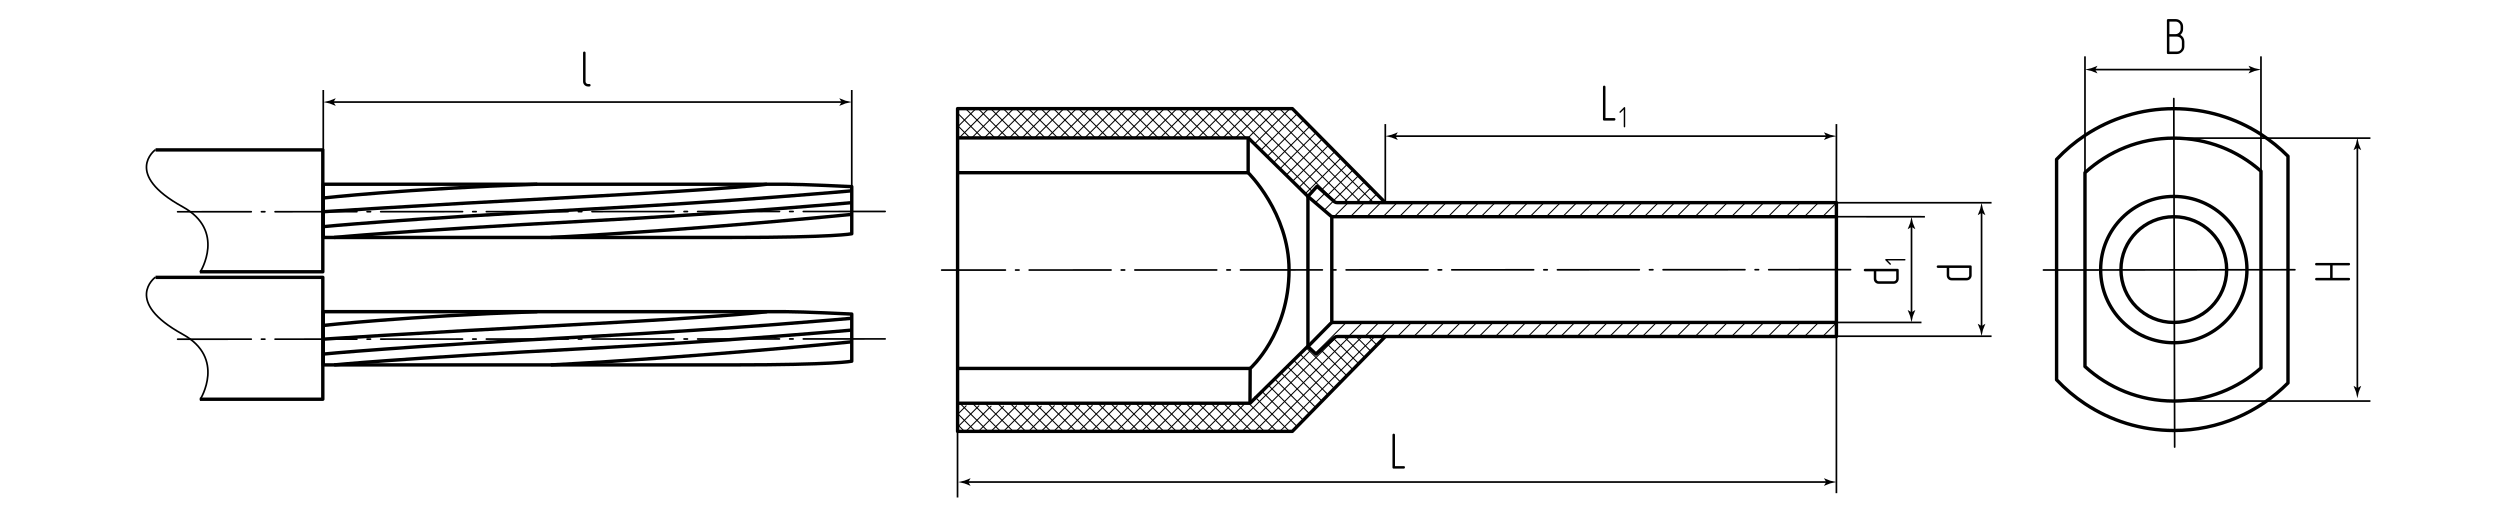 <?xml version="1.0" encoding="UTF-8"?> <!-- Generator: Adobe Illustrator 24.1.1, SVG Export Plug-In . SVG Version: 6.00 Build 0) --> <svg xmlns="http://www.w3.org/2000/svg" xmlns:xlink="http://www.w3.org/1999/xlink" version="1.1" id="nshvi2" x="0px" y="0px" viewBox="0 0 733.574 151.532" style="enable-background:new 0 0 733.574 151.532;" xml:space="preserve"> <style type="text/css"> .st0{fill:none;stroke:#000000;stroke-width:0.3;stroke-linecap:round;stroke-miterlimit:10;} .st1{fill:none;stroke:#000000;stroke-width:0.5;stroke-linecap:round;stroke-linejoin:round;} .st2{fill:none;stroke:#000000;stroke-width:0.5;stroke-linecap:round;stroke-linejoin:round;stroke-dasharray:24,3,1,3;} .st3{fill:none;stroke:#000000;stroke-width:0.5;} .st4{fill:none;stroke:#000000;stroke-linejoin:round;stroke-miterlimit:10;} </style> <g id="Sections"> <g id="Cu_1_"> <path class="st0" d="M486.903,98.552l3.949-3.95 M492.108,98.694l4.092-4.092 M497.456,98.694l4.092-4.092 M502.803,98.694 l4.092-4.092 M508.151,98.694l4.092-4.092 M513.499,98.694l4.092-4.092 M518.846,98.694l4.092-4.092 M524.194,98.694l4.092-4.092 M529.542,98.694l4.092-4.092 M534.889,98.694l3.59-3.59 M481.922,98.741l4.138-4.138 M477.131,98.741l4.138-4.138 M472.341,98.741l4.138-4.138 M467.55,98.741l4.138-4.138 M462.76,98.741l4.138-4.138 M457.969,98.741l4.138-4.138 M453.179,98.741l4.138-4.138 M448.388,98.741l4.138-4.138 M443.598,98.741l4.138-4.138 M438.807,98.741l4.138-4.138 M434.016,98.741l4.138-4.138 M429.226,98.741l4.138-4.138 M424.435,98.741l4.138-4.138 M419.645,98.741l4.138-4.138 M414.854,98.741l4.138-4.138 M410.064,98.741l4.138-4.138 M405.273,98.741l4.138-4.138 M400.483,98.741l4.138-4.138 M395.692,98.741l4.138-4.138 M386.078,103.565l8.962-8.962"></path> <path class="st0" d="M491.983,63.625l4.092-4.092 M497.394,63.562l4.029-4.029 M502.742,63.562l4.029-4.029 M508.09,63.562 l4.029-4.029 M513.437,63.562l4.029-4.029 M518.785,63.562l4.029-4.029 M524.133,63.562l4.029-4.029 M529.48,63.562l4.029-4.029 M534.828,63.562l4.029-4.029 M487.267,63.593l4.061-4.061 M482.476,63.593l4.061-4.061 M477.686,63.593l4.061-4.061 M472.895,63.593l4.061-4.061 M468.105,63.593l4.061-4.061 M463.314,63.593l4.061-4.061 M458.524,63.593l4.061-4.061 M453.733,63.593l4.061-4.061 M448.942,63.593l4.061-4.061 M444.152,63.593l4.061-4.061 M439.361,63.593l4.061-4.061 M434.571,63.593l4.061-4.061 M429.78,63.593l4.061-4.061 M424.99,63.593l4.061-4.061 M420.199,63.593l4.061-4.061 M415.409,63.593l4.061-4.061 M410.618,63.593l4.061-4.061 M405.827,63.593l4.061-4.061 M401.037,63.593l4.061-4.061 M396.246,63.593l4.061-4.061 M391.456,63.593l4.061-4.061 M388.547,61.712l2.733-2.733 M386.019,59.449l2.742-2.742"></path> </g> <g> <line class="st0" x1="395.402" y1="48.126" x2="387.971" y2="55.558"></line> <line class="st0" x1="393.522" y1="46.321" x2="382.987" y2="56.857"></line> <line class="st0" x1="391.675" y1="44.483" x2="381.127" y2="55.031"></line> <line class="st0" x1="389.843" y1="42.63" x2="379.267" y2="53.206"></line> <line class="st0" x1="388.011" y1="40.777" x2="377.407" y2="51.381"></line> <line class="st0" x1="386.179" y1="38.924" x2="375.543" y2="49.56"></line> <line class="st0" x1="379.275" y1="31.999" x2="400.457" y2="53.181"></line> <line class="st0" x1="384.347" y1="37.071" x2="373.691" y2="47.727"></line> <line class="st0" x1="375.709" y1="32.118" x2="402.722" y2="59.131"></line> <line class="st0" x1="382.515" y1="35.218" x2="371.894" y2="45.839"></line> <line class="st0" x1="371.784" y1="31.877" x2="399.109" y2="59.202"></line> <line class="st0" x1="380.683" y1="33.365" x2="369.863" y2="44.185"></line> <line class="st0" x1="368.111" y1="31.889" x2="395.635" y2="59.414"></line> <line class="st0" x1="378.486" y1="31.877" x2="368.035" y2="42.328"></line> <line class="st0" x1="364.426" y1="31.889" x2="391.397" y2="58.861"></line> <line class="st0" x1="374.801" y1="31.877" x2="366.223" y2="40.455"></line> <line class="st0" x1="360.741" y1="31.889" x2="385.066" y2="56.215"></line> <line class="st0" x1="371.115" y1="31.877" x2="362.514" y2="40.479"></line> <line class="st0" x1="357.056" y1="31.889" x2="365.635" y2="40.469"></line> <line class="st0" x1="367.43" y1="31.877" x2="358.839" y2="40.469"></line> <line class="st0" x1="353.37" y1="31.889" x2="361.95" y2="40.469"></line> <line class="st0" x1="363.745" y1="31.877" x2="355.154" y2="40.469"></line> <line class="st0" x1="349.685" y1="31.889" x2="358.269" y2="40.473"></line> <line class="st0" x1="360.06" y1="31.877" x2="351.465" y2="40.473"></line> <line class="st0" x1="346.267" y1="32.156" x2="354.584" y2="40.473"></line> <line class="st0" x1="356.34" y1="31.912" x2="347.94" y2="40.313"></line> <line class="st0" x1="342.303" y1="31.877" x2="350.899" y2="40.473"></line> <line class="st0" x1="352.69" y1="31.877" x2="344.125" y2="40.442"></line> <line class="st0" x1="338.589" y1="31.877" x2="347.152" y2="40.441"></line> <line class="st0" x1="349.141" y1="31.742" x2="340.073" y2="40.809"></line> <line class="st0" x1="334.984" y1="31.928" x2="343.525" y2="40.469"></line> <line class="st0" x1="345.276" y1="31.922" x2="336.729" y2="40.469"></line> <line class="st0" x1="331.147" y1="31.776" x2="339.84" y2="40.469"></line> <line class="st0" x1="341.594" y1="31.919" x2="333.044" y2="40.469"></line> <line class="st0" x1="327.681" y1="31.996" x2="336.155" y2="40.469"></line> <line class="st0" x1="337.92" y1="31.907" x2="329.359" y2="40.469"></line> <line class="st0" x1="323.88" y1="31.879" x2="332.384" y2="40.384"></line> <line class="st0" x1="334.147" y1="31.996" x2="325.737" y2="40.405"></line> <line class="st0" x1="320.338" y1="32.022" x2="328.614" y2="40.298"></line> <line class="st0" x1="330.621" y1="31.837" x2="321.989" y2="40.469"></line> <line class="st0" x1="316.413" y1="31.782" x2="324.929" y2="40.298"></line> <line class="st0" x1="326.84" y1="31.933" x2="318.366" y2="40.406"></line> <line class="st0" x1="312.991" y1="32.045" x2="321.368" y2="40.422"></line> <line class="st0" x1="323.21" y1="31.877" x2="314.789" y2="40.298"></line> <line class="st0" x1="309.138" y1="31.877" x2="317.729" y2="40.469"></line> <line class="st0" x1="319.525" y1="31.877" x2="311.234" y2="40.168"></line> <line class="st0" x1="305.584" y1="32.009" x2="313.973" y2="40.397"></line> <line class="st0" x1="315.84" y1="31.877" x2="307.398" y2="40.319"></line> <line class="st0" x1="301.768" y1="31.877" x2="310.359" y2="40.469"></line> <line class="st0" x1="312.121" y1="31.911" x2="303.563" y2="40.469"></line> <line class="st0" x1="298.248" y1="32.043" x2="306.506" y2="40.3"></line> <line class="st0" x1="308.47" y1="31.877" x2="299.878" y2="40.469"></line> <line class="st0" x1="294.466" y1="31.946" x2="302.989" y2="40.469"></line> <line class="st0" x1="304.846" y1="31.817" x2="296.285" y2="40.377"></line> <line class="st0" x1="290.685" y1="31.85" x2="299.206" y2="40.371"></line> <line class="st0" x1="301.088" y1="31.889" x2="292.508" y2="40.469"></line> <line class="st0" x1="287.028" y1="31.877" x2="295.619" y2="40.469"></line> <line class="st0" x1="297.415" y1="31.877" x2="288.953" y2="40.339"></line> <line class="st0" x1="283.343" y1="31.877" x2="291.979" y2="40.514"></line> <line class="st0" x1="293.573" y1="32.034" x2="285.213" y2="40.395"></line> <line class="st0" x1="281.203" y1="33.423" x2="288.249" y2="40.469"></line> <line class="st0" x1="290.151" y1="31.771" x2="281.319" y2="40.604"></line> <line class="st0" x1="286.341" y1="31.887" x2="281.095" y2="37.132"></line> <line class="st0" x1="281.046" y1="36.879" x2="284.715" y2="40.549"></line> <line class="st0" x1="397.004" y1="49.874" x2="389.707" y2="57.171"></line> <line class="st0" x1="398.724" y1="51.448" x2="391.354" y2="58.818"></line> <line class="st0" x1="400.5" y1="53.224" x2="394.257" y2="59.467"></line> <line class="st0" x1="402.192" y1="55.133" x2="397.857" y2="59.467"></line> <line class="st0" x1="404.067" y1="56.825" x2="401.762" y2="59.131"></line> </g> <g> <line class="st0" x1="395.195" y1="110.263" x2="387.599" y2="102.667"></line> <line class="st0" x1="393.376" y1="112.129" x2="383.284" y2="102.037"></line> <line class="st0" x1="391.547" y1="113.985" x2="381.402" y2="103.841"></line> <line class="st0" x1="389.723" y1="115.846" x2="379.52" y2="105.644"></line> <line class="st0" x1="387.899" y1="117.707" x2="377.626" y2="107.435"></line> <line class="st0" x1="386.077" y1="119.571" x2="375.758" y2="109.252"></line> <line class="st0" x1="384.251" y1="121.429" x2="373.875" y2="111.054"></line> <line class="st0" x1="375.548" y1="126.569" x2="403.167" y2="98.951"></line> <line class="st0" x1="382.427" y1="123.29" x2="371.984" y2="112.848"></line> <line class="st0" x1="371.925" y1="126.508" x2="399.659" y2="98.774"></line> <line class="st0" x1="380.605" y1="125.154" x2="370.109" y2="114.658"></line> <line class="st0" x1="368.184" y1="126.563" x2="396.007" y2="98.741"></line> <line class="st0" x1="378.299" y1="126.533" x2="368.226" y2="116.46"></line> <line class="st0" x1="364.499" y1="126.563" x2="392.116" y2="98.946"></line> <line class="st0" x1="374.614" y1="126.533" x2="366.397" y2="118.316"></line> <line class="st0" x1="360.814" y1="126.563" x2="384.771" y2="102.607"></line> <line class="st0" x1="370.929" y1="126.533" x2="362.745" y2="118.348"></line> <line class="st0" x1="357.129" y1="126.563" x2="365.369" y2="118.324"></line> <line class="st0" x1="367.244" y1="126.533" x2="359.051" y2="118.34"></line> <line class="st0" x1="353.444" y1="126.563" x2="361.691" y2="118.316"></line> <line class="st0" x1="363.559" y1="126.533" x2="355.342" y2="118.316"></line> <line class="st0" x1="349.753" y1="126.569" x2="358.006" y2="118.316"></line> <line class="st0" x1="359.874" y1="126.533" x2="351.657" y2="118.316"></line> <line class="st0" x1="346.102" y1="126.536" x2="354.321" y2="118.316"></line> <line class="st0" x1="356.189" y1="126.533" x2="347.972" y2="118.316"></line> <line class="st0" x1="342.416" y1="126.536" x2="350.626" y2="118.326"></line> <line class="st0" x1="352.54" y1="126.569" x2="344.33" y2="118.359"></line> <line class="st0" x1="338.698" y1="126.569" x2="346.951" y2="118.316"></line> <line class="st0" x1="348.855" y1="126.569" x2="340.602" y2="118.316"></line> <line class="st0" x1="335.013" y1="126.569" x2="343.279" y2="118.303"></line> <line class="st0" x1="345.17" y1="126.569" x2="336.917" y2="118.316"></line> <line class="st0" x1="331.328" y1="126.569" x2="339.076" y2="118.822"></line> <line class="st0" x1="341.485" y1="126.569" x2="333.294" y2="118.378"></line> <line class="st0" x1="327.746" y1="126.467" x2="335.414" y2="118.798"></line> <line class="st0" x1="337.8" y1="126.569" x2="329.662" y2="118.431"></line> <line class="st0" x1="324.16" y1="126.367" x2="331.619" y2="118.908"></line> <line class="st0" x1="334.258" y1="126.713" x2="325.89" y2="118.345"></line> <line class="st0" x1="320.502" y1="126.34" x2="327.819" y2="119.023"></line> <line class="st0" x1="330.43" y1="126.569" x2="322.291" y2="118.43"></line> <line class="st0" x1="316.776" y1="126.381" x2="324.228" y2="118.929"></line> <line class="st0" x1="326.745" y1="126.569" x2="318.533" y2="118.358"></line> <line class="st0" x1="313.058" y1="126.415" x2="320.494" y2="118.978"></line> <line class="st0" x1="323.06" y1="126.569" x2="314.807" y2="118.316"></line> <line class="st0" x1="309.306" y1="126.481" x2="316.809" y2="118.978"></line> <line class="st0" x1="319.492" y1="126.686" x2="311.282" y2="118.476"></line> <line class="st0" x1="305.533" y1="126.569" x2="313.08" y2="119.022"></line> <line class="st0" x1="315.69" y1="126.569" x2="307.548" y2="118.428"></line> <line class="st0" x1="301.848" y1="126.569" x2="309.366" y2="119.051"></line> <line class="st0" x1="312.005" y1="126.569" x2="303.856" y2="118.421"></line> <line class="st0" x1="298.163" y1="126.569" x2="305.537" y2="119.195"></line> <line class="st0" x1="308.32" y1="126.569" x2="300.067" y2="118.316"></line> <line class="st0" x1="294.539" y1="126.507" x2="301.994" y2="119.052"></line> <line class="st0" x1="304.635" y1="126.569" x2="296.454" y2="118.388"></line> <line class="st0" x1="290.794" y1="126.568" x2="298.285" y2="119.077"></line> <line class="st0" x1="300.95" y1="126.569" x2="292.697" y2="118.316"></line> <line class="st0" x1="287.108" y1="126.569" x2="294.48" y2="119.197"></line> <line class="st0" x1="297.265" y1="126.569" x2="289.012" y2="118.316"></line> <line class="st0" x1="283.422" y1="126.569" x2="290.819" y2="119.173"></line> <line class="st0" x1="293.58" y1="126.569" x2="285.461" y2="118.451"></line> <line class="st0" x1="281.238" y1="125.068" x2="287.227" y2="119.08"></line> <line class="st0" x1="289.895" y1="126.569" x2="281.701" y2="118.376"></line> <line class="st0" x1="286.2" y1="126.569" x2="281.065" y2="121.434"></line> <line class="st0" x1="281.106" y1="121.475" x2="283.501" y2="119.08"></line> <line class="st0" x1="282.974" y1="126.569" x2="280.984" y2="124.58"></line> <line class="st0" x1="396.967" y1="108.455" x2="389.438" y2="100.926"></line> <line class="st0" x1="398.68" y1="106.702" x2="391.268" y2="99.29"></line> <line class="st0" x1="400.464" y1="104.887" x2="394.485" y2="98.908"></line> <line class="st0" x1="402.243" y1="103.066" x2="398.084" y2="98.908"></line> <line class="st0" x1="404.037" y1="101.261" x2="401.684" y2="98.908"></line> </g> </g> <g id="BreakeLine"> <path class="st1" d="M45.496,44.019c0,0-9.401,7.036,8.107,16.668c12.733,7.004,5.198,19.029,5.198,19.029"></path> <path class="st1" d="M45.496,81.415c0,0-9.401,7.036,8.107,16.668c12.733,7.004,5.198,19.029,5.198,19.029"></path> </g> <g id="Middles"> <line id="Middles_5_" class="st2" x1="543.006" y1="79.126" x2="276.319" y2="79.249"></line> <line id="Middles_1_" class="st2" x1="259.718" y1="62.05" x2="52.129" y2="62.137"></line> <line id="Middles_3_" class="st2" x1="259.718" y1="99.445" x2="52.129" y2="99.532"></line> <polyline class="st1" points="673.383,79.15 659.324,79.16 653.364,79.17 637.984,79.19 622.344,79.21 616.394,79.22 599.617,79.23 "></polyline> <line id="Middles_4_" class="st1" x1="637.858" y1="28.915" x2="638.109" y2="131.172"></line> </g> <g id="Texts"> <g> <path d="M408.953,137.506c-0.24,0-0.36-0.12-0.36-0.36v-9.524c0-0.11,0.035-0.2,0.105-0.271c0.07-0.069,0.155-0.104,0.255-0.104 c0.1,0,0.188,0.032,0.262,0.098c0.075,0.064,0.113,0.157,0.113,0.277v9.149h2.565c0.24,0,0.36,0.126,0.36,0.375 c0,0.091-0.033,0.173-0.098,0.248s-0.152,0.112-0.262,0.112H408.953z"></path> </g> <g> <path d="M470.715,35.383c-0.24,0-0.36-0.12-0.36-0.36v-9.524c0-0.11,0.035-0.2,0.105-0.271c0.07-0.069,0.155-0.104,0.255-0.104 c0.1,0,0.188,0.032,0.262,0.098c0.075,0.064,0.113,0.157,0.113,0.277v9.149h2.565c0.24,0,0.36,0.126,0.36,0.375 c0,0.091-0.033,0.173-0.098,0.248s-0.152,0.112-0.262,0.112H470.715z"></path> <path d="M476.822,37.325c-0.041,0.035-0.091,0.053-0.149,0.053s-0.109-0.019-0.153-0.057c-0.044-0.038-0.066-0.089-0.066-0.153 v-5.046l-0.909,0.918c-0.047,0.047-0.096,0.07-0.149,0.07c-0.058,0-0.109-0.021-0.153-0.065c-0.044-0.044-0.065-0.095-0.065-0.153 c0-0.053,0.023-0.102,0.07-0.148l1.277-1.276c0.035-0.041,0.082-0.062,0.14-0.062s0.109,0.019,0.153,0.057 c0.043,0.038,0.065,0.089,0.065,0.153v5.553C476.883,37.238,476.863,37.29,476.822,37.325z"></path> </g> <g> <path d="M635.831,15.497V5.973c0-0.25,0.12-0.375,0.36-0.375h2.204c0.61,0,1.125,0.215,1.546,0.645 c0.43,0.431,0.645,0.95,0.645,1.561v0.734c0,0.33-0.072,0.643-0.218,0.938c-0.145,0.295-0.343,0.553-0.592,0.772 c0.359,0.181,0.646,0.445,0.862,0.795c0.215,0.351,0.322,0.735,0.322,1.155v1.47c0,0.601-0.23,1.115-0.69,1.546 c-0.439,0.43-0.944,0.645-1.515,0.645h-2.564C635.951,15.857,635.831,15.737,635.831,15.497z M638.396,10.008 c0.2,0,0.388-0.04,0.563-0.12s0.33-0.188,0.466-0.323c0.135-0.135,0.239-0.289,0.314-0.465c0.075-0.175,0.112-0.362,0.112-0.563 V7.803c0-0.21-0.037-0.402-0.112-0.578c-0.075-0.175-0.18-0.33-0.314-0.465c-0.136-0.135-0.291-0.24-0.466-0.314 c-0.175-0.075-0.362-0.113-0.563-0.113h-1.829v3.676H638.396z M638.756,15.122c0.42,0,0.77-0.137,1.05-0.412 s0.42-0.622,0.42-1.043v-1.47c0-0.42-0.14-0.768-0.42-1.042c-0.28-0.275-0.63-0.413-1.05-0.413h-2.189v4.38H638.756z"></path> </g> <g> <path d="M172.543,25.383c-0.2,0-0.388-0.037-0.563-0.112s-0.33-0.181-0.465-0.315c-0.135-0.135-0.24-0.29-0.315-0.465 c-0.075-0.175-0.113-0.367-0.113-0.577v-8.415c0-0.11,0.035-0.2,0.105-0.271c0.07-0.069,0.155-0.104,0.255-0.104 c0.1,0,0.188,0.032,0.262,0.098c0.075,0.064,0.113,0.157,0.113,0.277v8.415c0,0.21,0.07,0.385,0.21,0.524 c0.14,0.141,0.31,0.21,0.51,0.21h0.375c0.25,0,0.375,0.126,0.375,0.375c0,0.091-0.033,0.173-0.098,0.248s-0.157,0.112-0.277,0.112 H172.543z"></path> </g> <g> <path d="M547.257,79.614c-0.11,0-0.2-0.035-0.27-0.105s-0.105-0.155-0.105-0.255s0.032-0.188,0.097-0.263 c0.065-0.075,0.158-0.112,0.278-0.112h9.525c0.24,0,0.36,0.125,0.36,0.375v2.55c0,0.21-0.04,0.402-0.12,0.577 c-0.08,0.176-0.188,0.33-0.322,0.466c-0.135,0.135-0.29,0.239-0.465,0.314c-0.175,0.075-0.362,0.112-0.563,0.112h-4.395 c-0.42,0-0.767-0.14-1.042-0.42c-0.275-0.279-0.412-0.63-0.412-1.05v-2.189H547.257z M550.557,81.804 c0,0.21,0.07,0.385,0.21,0.525c0.14,0.14,0.31,0.21,0.51,0.21h4.395c0.21,0,0.385-0.07,0.525-0.21 c0.14-0.141,0.21-0.315,0.21-0.525v-2.189h-5.85V81.804z"></path> <path d="M559.085,76.071c0.035,0.041,0.052,0.09,0.052,0.148s-0.019,0.109-0.057,0.153c-0.038,0.043-0.089,0.065-0.153,0.065 h-5.046l0.918,0.909c0.046,0.047,0.07,0.097,0.07,0.148c0,0.059-0.022,0.109-0.065,0.153c-0.044,0.044-0.095,0.065-0.153,0.065 c-0.052,0-0.102-0.023-0.148-0.069l-1.277-1.277c-0.041-0.035-0.061-0.081-0.061-0.14s0.019-0.109,0.057-0.153 c0.038-0.044,0.089-0.065,0.153-0.065h5.553C558.997,76.01,559.05,76.03,559.085,76.071z"></path> </g> <g> <path d="M568.661,78.614c-0.11,0-0.2-0.035-0.27-0.105s-0.105-0.155-0.105-0.255s0.032-0.188,0.097-0.263 c0.065-0.075,0.158-0.112,0.278-0.112h9.525c0.24,0,0.36,0.125,0.36,0.375v2.55c0,0.21-0.04,0.402-0.12,0.577 c-0.08,0.176-0.188,0.33-0.322,0.466c-0.135,0.135-0.29,0.239-0.465,0.314c-0.175,0.075-0.362,0.112-0.563,0.112h-4.395 c-0.42,0-0.767-0.14-1.042-0.42c-0.275-0.279-0.412-0.63-0.412-1.05v-2.189H568.661z M571.961,80.804 c0,0.21,0.07,0.385,0.21,0.525c0.14,0.14,0.31,0.21,0.51,0.21h4.395c0.21,0,0.385-0.07,0.525-0.21 c0.14-0.141,0.21-0.315,0.21-0.525v-2.189h-5.85V80.804z"></path> </g> <g> <path d="M679.69,77.879c-0.25,0-0.375-0.125-0.375-0.375c0-0.09,0.032-0.173,0.097-0.248c0.065-0.074,0.158-0.112,0.278-0.112 h9.524c0.12,0,0.21,0.035,0.271,0.105c0.06,0.07,0.09,0.155,0.09,0.255s-0.032,0.188-0.098,0.263 c-0.065,0.074-0.152,0.112-0.263,0.112h-4.755v3.66h4.755c0.24,0,0.36,0.125,0.36,0.375c0,0.1-0.032,0.185-0.098,0.255 s-0.152,0.104-0.263,0.104h-9.524c-0.11,0-0.2-0.034-0.271-0.104c-0.069-0.07-0.104-0.155-0.104-0.255 c0-0.101,0.032-0.188,0.097-0.263c0.065-0.075,0.158-0.112,0.278-0.112h4.034v-3.66H679.69z"></path> </g> </g> <g id="Pointers"> <g id="Pointers_1_"> <g> <line class="st3" x1="536.411" y1="39.947" x2="408.941" y2="39.947"></line> <g> <path d="M535.873,39.947l-0.657,1.081l0.037,0.024l1.762-0.7c0.614-0.135,1.228-0.27,1.842-0.405 c-0.614-0.135-1.228-0.27-1.842-0.405l-1.762-0.7l-0.037,0.018L535.873,39.947z"></path> </g> <g> <path d="M409.48,39.947l0.657,1.081l-0.037,0.024l-1.762-0.7c-0.614-0.135-1.228-0.27-1.842-0.405 c0.614-0.135,1.228-0.27,1.842-0.405l1.762-0.7l0.037,0.018L409.48,39.947z"></path> </g> </g> </g> <g id="Pointers_7_"> <g> <line class="st3" x1="660.989" y1="20.421" x2="614.248" y2="20.421"></line> <g> <path d="M660.45,20.421l-0.657,1.081l0.037,0.024l1.763-0.7c0.614-0.135,1.228-0.27,1.842-0.405 c-0.614-0.135-1.228-0.27-1.842-0.405l-1.763-0.7l-0.037,0.018L660.45,20.421z"></path> </g> <g> <path d="M614.786,20.421l0.657,1.081l-0.037,0.024l-1.762-0.7c-0.614-0.135-1.228-0.27-1.842-0.405 c0.614-0.135,1.228-0.27,1.842-0.405l1.762-0.7l0.037,0.018L614.786,20.421z"></path> </g> </g> </g> <g id="Pointers_5_"> <g> <line class="st3" x1="247.485" y1="29.947" x2="97.304" y2="29.947"></line> <g> <path d="M246.947,29.947l-0.657,1.081l0.037,0.024l1.762-0.7c0.614-0.135,1.228-0.27,1.842-0.405 c-0.614-0.135-1.228-0.27-1.842-0.405l-1.762-0.7l-0.037,0.018L246.947,29.947z"></path> </g> <g> <path d="M97.842,29.947l0.657,1.081l-0.037,0.024l-1.762-0.7c-0.614-0.135-1.228-0.27-1.842-0.405 c0.614-0.135,1.228-0.27,1.842-0.405l1.762-0.7L98.5,28.86L97.842,29.947z"></path> </g> </g> </g> <g id="Pointers_19_"> <g> <line class="st3" x1="536.411" y1="141.443" x2="283.586" y2="141.443"></line> <g> <path d="M535.873,141.443l-0.657,1.081l0.037,0.024l1.762-0.7c0.614-0.135,1.228-0.27,1.842-0.405 c-0.614-0.135-1.228-0.27-1.842-0.405l-1.762-0.7l-0.037,0.018L535.873,141.443z"></path> </g> <g> <path d="M284.125,141.443l0.657,1.081l-0.037,0.024l-1.763-0.7c-0.614-0.135-1.228-0.27-1.842-0.405 c0.614-0.135,1.228-0.27,1.842-0.405l1.763-0.7l0.037,0.018L284.125,141.443z"></path> </g> </g> </g> <g id="Pointers_15_"> <g> <line class="st3" x1="560.894" y1="92.169" x2="560.894" y2="66.047"></line> <g> <path d="M560.894,91.63l-1.081-0.657l-0.024,0.037l0.7,1.762c0.135,0.614,0.27,1.228,0.405,1.842 c0.135-0.614,0.27-1.228,0.405-1.842l0.7-1.762l-0.018-0.037L560.894,91.63z"></path> </g> <g> <path d="M560.894,66.586l-1.081,0.657l-0.024-0.037l0.7-1.763c0.135-0.614,0.27-1.228,0.405-1.842 c0.135,0.614,0.27,1.228,0.405,1.842l0.7,1.763l-0.018,0.037L560.894,66.586z"></path> </g> </g> </g> <g id="Pointers_3_"> <g> <line class="st3" x1="691.723" y1="114.421" x2="691.723" y2="42.85"></line> <g> <path d="M691.723,113.883l-1.081-0.657l-0.024,0.037l0.7,1.762c0.135,0.614,0.27,1.228,0.405,1.842 c0.135-0.614,0.27-1.228,0.405-1.842l0.7-1.762l-0.018-0.037L691.723,113.883z"></path> </g> <g> <path d="M691.723,43.388l-1.081,0.657l-0.024-0.037l0.7-1.763c0.135-0.614,0.27-1.228,0.405-1.842 c0.135,0.614,0.27,1.228,0.405,1.842l0.7,1.763l-0.018,0.037L691.723,43.388z"></path> </g> </g> </g> <g id="Pointers_8_"> <g> <line class="st3" x1="581.447" y1="96.212" x2="581.447" y2="61.935"></line> <g> <path d="M581.447,95.673l-1.081-0.657l-0.024,0.037l0.7,1.763c0.135,0.614,0.27,1.228,0.405,1.842 c0.135-0.614,0.27-1.228,0.405-1.842l0.7-1.763l-0.018-0.037L581.447,95.673z"></path> </g> <g> <path d="M581.447,62.473l-1.081,0.657l-0.024-0.037l0.7-1.763c0.135-0.614,0.27-1.228,0.405-1.842 c0.135,0.614,0.27,1.228,0.405,1.842l0.7,1.763l-0.018,0.037L581.447,62.473z"></path> </g> </g> </g> </g> <g id="Сallout"> <line id="Сallout_28_" class="st3" x1="280.967" y1="116.599" x2="280.967" y2="145.979"></line> <line id="Сallout_27_" class="st3" x1="406.488" y1="36.411" x2="406.488" y2="59.066"></line> <line id="Сallout_26_" class="st3" x1="611.794" y1="16.532" x2="611.794" y2="50.752"></line> <line id="Сallout_25_" class="st3" x1="538.857" y1="36.411" x2="538.857" y2="59.489"></line> <line id="Сallout_13_" class="st3" x1="94.858" y1="26.411" x2="94.858" y2="44.066"></line> <line id="Сallout_12_" class="st3" x1="249.931" y1="26.411" x2="249.931" y2="63.51"></line> <line id="Сallout_11_" class="st3" x1="538.857" y1="89.024" x2="538.857" y2="144.71"></line> <line id="Сallout_10_" class="st3" x1="564.826" y1="63.602" x2="538.857" y2="63.585"></line> <line id="Сallout_9_" class="st3" x1="563.818" y1="94.614" x2="538.857" y2="94.614"></line> <line id="Сallout_8_" class="st3" x1="584.383" y1="98.657" x2="538.857" y2="98.657"></line> <line id="Сallout_7_" class="st3" x1="695.553" y1="117.68" x2="638.109" y2="117.68"></line> <line id="Сallout_6_" class="st3" x1="584.383" y1="59.489" x2="538.857" y2="59.489"></line> <line id="Сallout_5_" class="st3" x1="695.553" y1="40.53" x2="638.109" y2="40.53"></line> <line id="Сallout_4_" class="st3" x1="663.434" y1="16.532" x2="663.434" y2="50.752"></line> </g> <g id="BaseContour"> <path class="st4" d="M663.434,39.42v-0.01c-7.37-4.75-16.15-7.52-25.58-7.52c-9.63,0-18.59,2.89-26.06,7.84 c-3.04,2.02-5.84,4.38-8.33,7.04v64.67c2.49,2.65,5.29,5.02,8.33,7.03c7.47,4.96,16.43,7.85,26.06,7.85 c13.1,0,24.95-5.33,33.51-13.95V45.84C668.964,43.42,666.304,41.27,663.434,39.42z M663.434,107.98 c-6.75,5.98-15.61,9.64-25.34,9.7h-0.24c-10.05,0-19.2-3.85-26.06-10.14V50.67c6.86-6.29,16.01-10.14,26.06-10.14h0.01 c9.82,0,18.77,3.67,25.57,9.7V107.98z"></path> <polyline class="st4" points="406.488,98.741 379.213,126.569 280.984,126.569 280.984,31.877 379.213,31.877 406.488,59.467 "></polyline> <path class="st4" d="M538.857,63.593H391.177c-0.253,0-0.5-0.082-0.703-0.233l-6.69-5.722l2.676-2.971l5.128,4.542 c0.226,0.167,0.5,0.257,0.781,0.257h146.488V63.593z"></path> <path class="st4" d="M538.857,94.614h-147.62c-0.29,0-0.569,0.106-0.786,0.298l-6.666,6.773l2.386,2.227l5.413-4.879 c0.228-0.19,0.515-0.293,0.811-0.293h146.462V94.614z"></path> <circle class="st4" cx="637.858" cy="79.104" r="15.51"></circle> <path class="st4" d="M390.787,63.593"></path> <polyline class="st4" points="383.784,57.639 366.287,40.469 280.984,40.469 "></polyline> <polyline class="st4" points="383.726,101.627 366.787,118.316 280.984,118.316 "></polyline> <path class="st4" d="M366.245,40.469v10.199c0,0,12,11.821,12,28.54c0,18.771-11.408,28.91-11.408,28.91l-0.05,10.199"></path> <line class="st4" x1="390.787" y1="63.593" x2="390.787" y2="94.614"></line> <line class="st4" x1="538.857" y1="63.593" x2="538.857" y2="94.614"></line> <line class="st4" x1="383.784" y1="57.639" x2="383.784" y2="101.685"></line> <circle class="st4" cx="637.858" cy="79.104" r="21.465"></circle> <path class="st4" d="M94.858,69.68c0,0,89.755,0,119.674,0c30.766,0,35.399-1.09,35.399-1.09v-13.83c0,0-14.533-0.704-19.378-0.704 c-33.924,0-135.695,0-135.695,0V69.68z"></path> <path class="st4" d="M244.723,137.505"></path> <polyline class="st4" points="58.649,79.745 94.722,79.745 94.722,43.992 45.649,43.992 "></polyline> <path class="st4" d="M98.043,69.68c0,0,18.383-1.865,74.352-4.83c44.339-2.349,77.536-5.392,77.536-5.392"></path> <path class="st4" d="M161.617,69.68c44.339-2.349,88.314-6.776,88.314-6.776"></path> <path class="st4" d="M94.722,66.512c0,0,21.704-2.165,77.673-5.13c44.339-2.349,77.536-5.392,77.536-5.392"></path> <path class="st4" d="M94.722,62.137c0,0,21.704-1.51,77.673-4.476c44.339-2.349,52.669-3.604,52.669-3.604"></path> <path class="st4" d="M94.858,58.097c0,0,23.965-2.682,62.801-4.04"></path> <path class="st4" d="M94.858,107.075c0,0,89.755,0,119.674,0c30.766,0,35.399-1.09,35.399-1.09v-13.83 c0,0-14.533-0.704-19.378-0.704c-33.924,0-135.695,0-135.695,0V107.075z"></path> <polyline class="st4" points="58.649,117.14 94.722,117.14 94.722,81.387 45.649,81.387 "></polyline> <path class="st4" d="M98.043,107.075c0,0,18.383-1.865,74.352-4.83c44.339-2.349,77.536-5.392,77.536-5.392"></path> <path class="st4" d="M161.617,107.075c44.339-2.349,88.314-6.776,88.314-6.776"></path> <path class="st4" d="M94.722,103.908c0,0,21.704-2.165,77.673-5.13c44.339-2.349,77.536-5.392,77.536-5.392"></path> <path class="st4" d="M94.722,99.532c0,0,21.704-1.51,77.673-4.476c44.339-2.349,52.669-3.604,52.669-3.604"></path> <path class="st4" d="M94.858,95.492c0,0,23.965-2.682,62.801-4.04"></path> <line class="st4" x1="280.984" y1="50.668" x2="366.245" y2="50.668"></line> <line class="st4" x1="366.837" y1="108.117" x2="280.984" y2="108.117"></line> </g> </svg> 